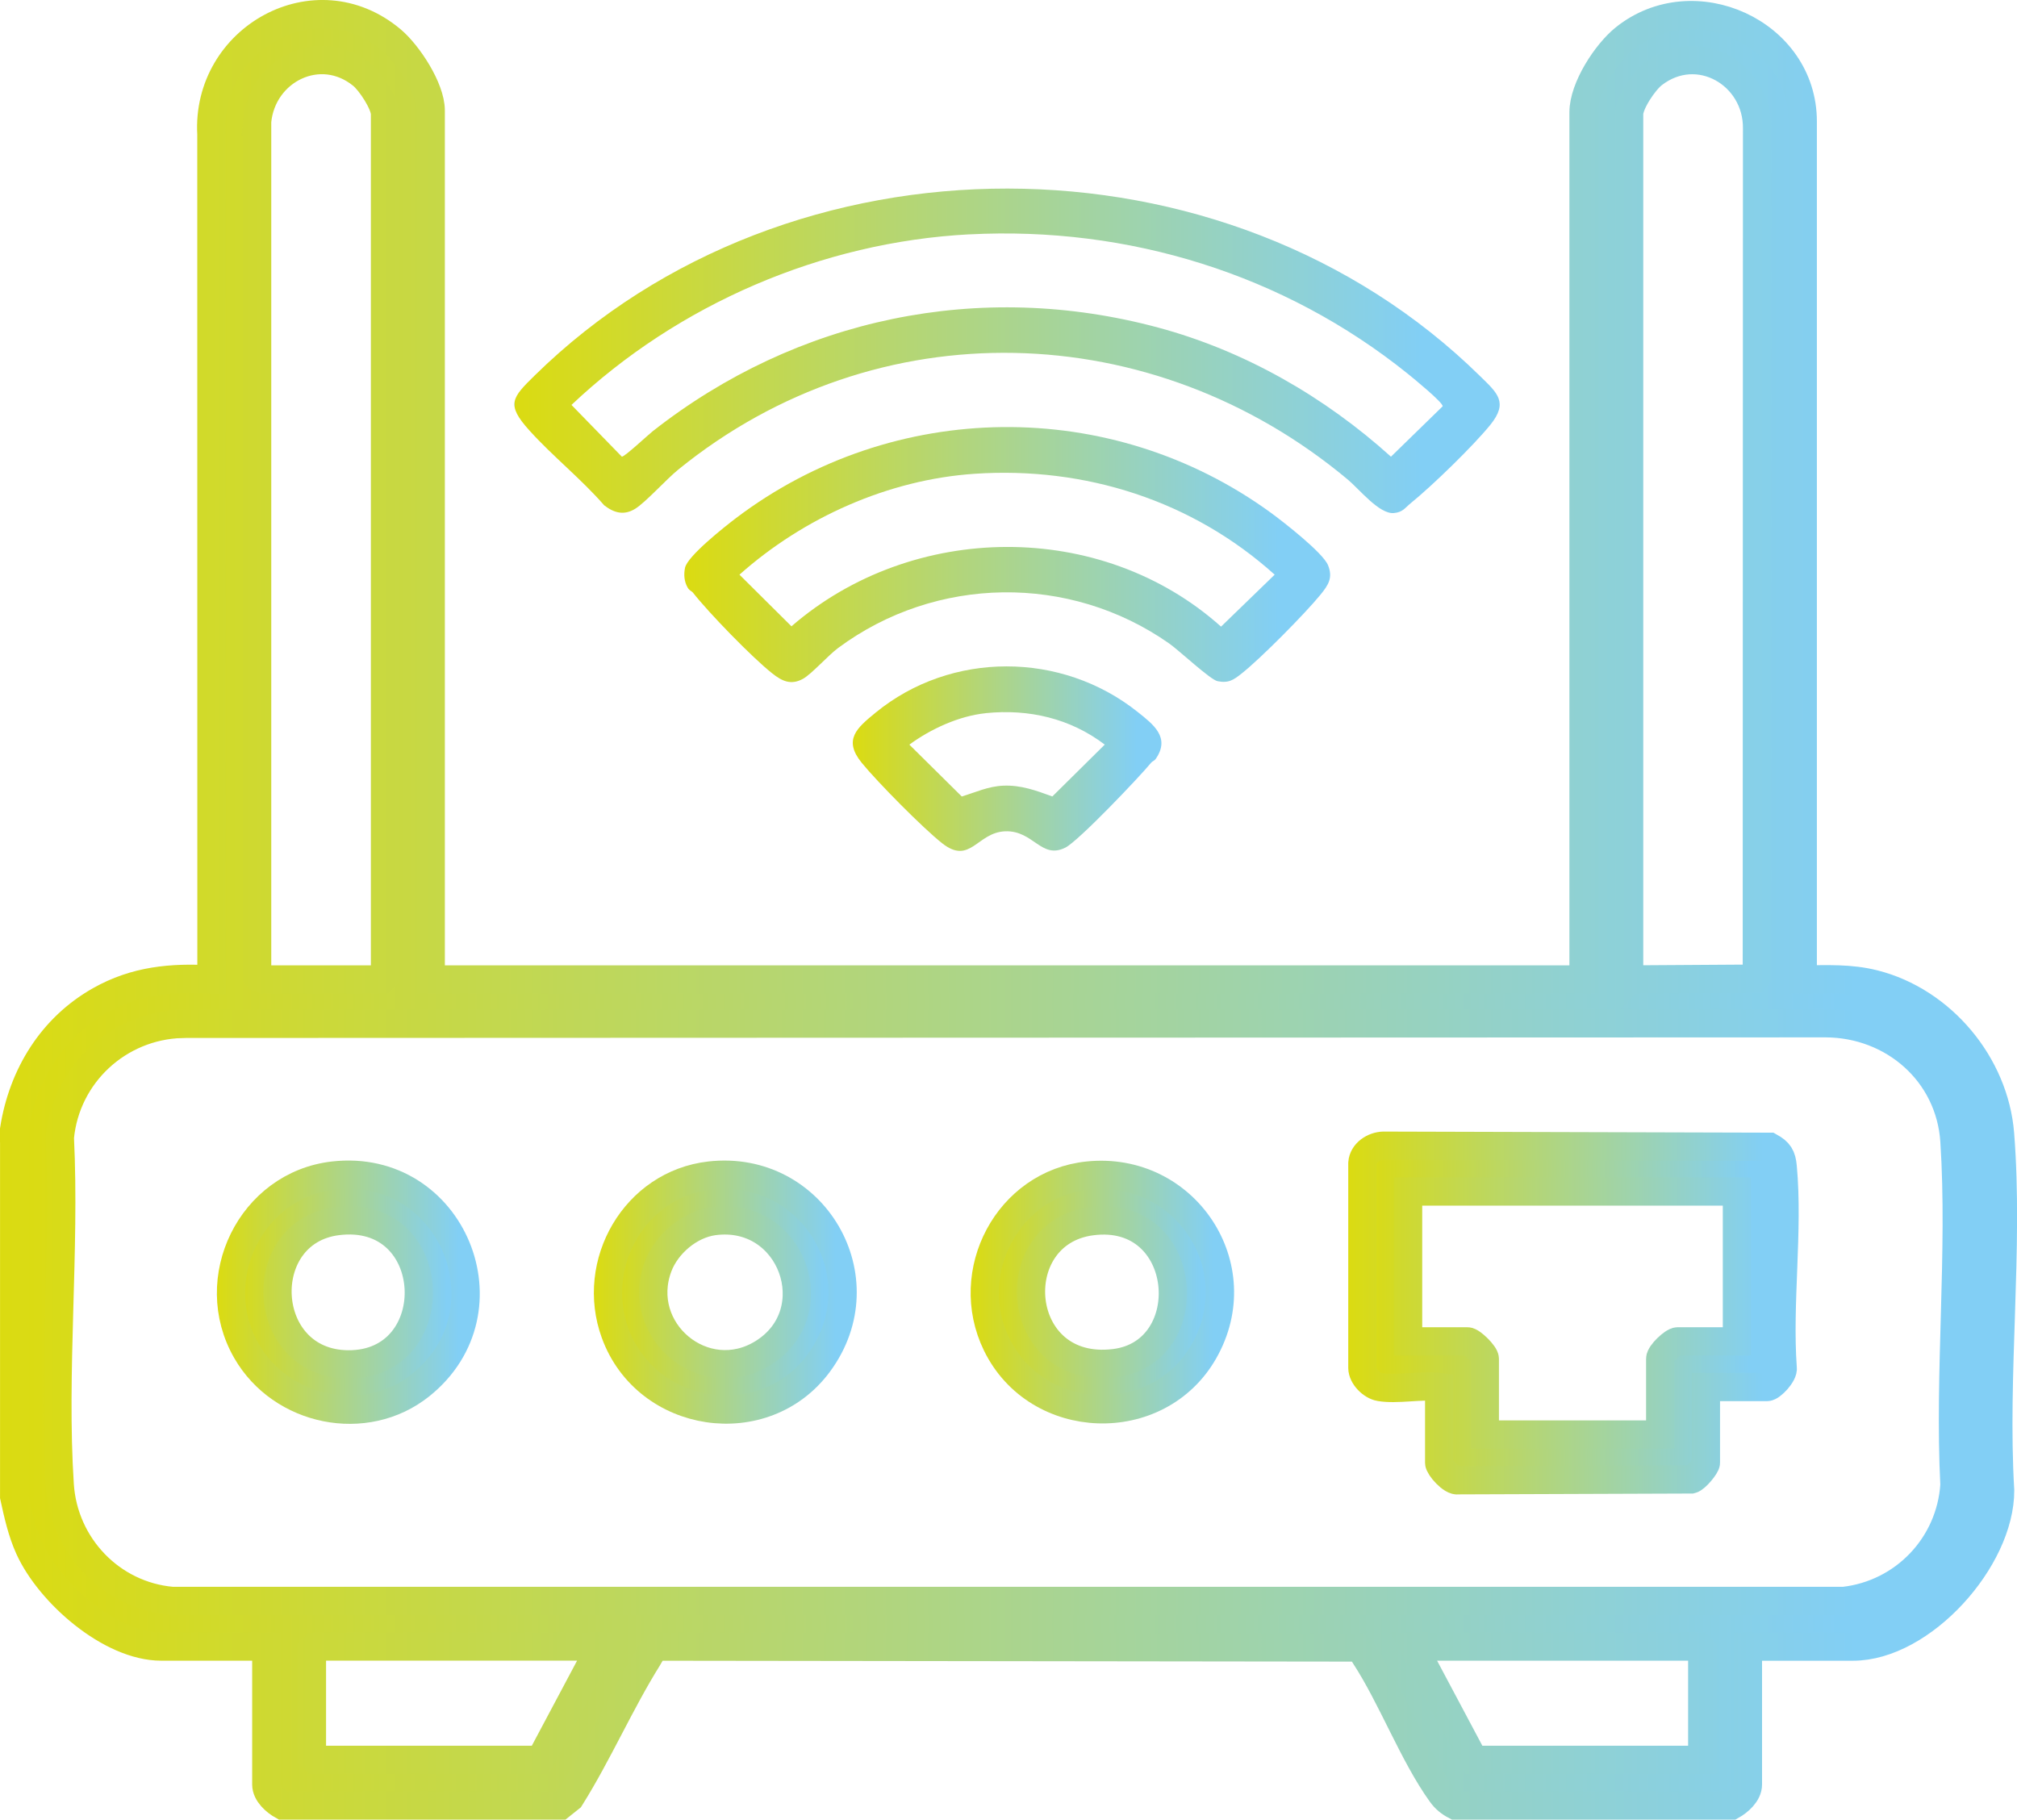 <svg xmlns="http://www.w3.org/2000/svg" xmlns:xlink="http://www.w3.org/1999/xlink" id="Livello_2" data-name="Livello 2" viewBox="0 0 499.52 450.68"><defs><style>      .cls-1 {        fill: url(#Sfumatura_senza_nome_2-8);        stroke: url(#Sfumatura_senza_nome_2-9);      }      .cls-1, .cls-2, .cls-3, .cls-4, .cls-5 {        stroke-miterlimit: 10;        stroke-width: 7px;      }      .cls-2 {        fill: url(#Sfumatura_senza_nome_2-6);        stroke: url(#Sfumatura_senza_nome_2-7);      }      .cls-3 {        fill: url(#Sfumatura_senza_nome_2);        stroke: url(#Sfumatura_senza_nome_2-2);      }      .cls-4 {        fill: url(#Sfumatura_senza_nome_2-10);        stroke: url(#Sfumatura_senza_nome_2-11);      }      .cls-5 {        fill: url(#Sfumatura_senza_nome_2-12);        stroke: url(#Sfumatura_senza_nome_2-13);      }      .cls-6 {        fill: url(#Sfumatura_senza_nome_2-3);      }      .cls-7 {        fill: url(#Sfumatura_senza_nome_2-4);      }      .cls-8 {        fill: url(#Sfumatura_senza_nome_2-5);      }    </style><linearGradient id="Sfumatura_senza_nome_2" data-name="Sfumatura senza nome 2" x1="3.5" y1="225.34" x2="496.02" y2="225.34" gradientUnits="userSpaceOnUse"><stop offset="0" stop-color="#90c682"></stop><stop offset="0" stop-color="#dedc12"></stop><stop offset="0" stop-color="#dbdb11"></stop><stop offset=".92" stop-color="#82cff5"></stop></linearGradient><linearGradient id="Sfumatura_senza_nome_2-2" data-name="Sfumatura senza nome 2" x1="0" x2="499.52" xlink:href="#Sfumatura_senza_nome_2"></linearGradient><linearGradient id="Sfumatura_senza_nome_2-3" data-name="Sfumatura senza nome 2" x1="127.38" y1="86.89" x2="371.41" y2="86.89" xlink:href="#Sfumatura_senza_nome_2"></linearGradient><linearGradient id="Sfumatura_senza_nome_2-4" data-name="Sfumatura senza nome 2" x1="169.48" y1="137.35" x2="329.44" y2="137.35" xlink:href="#Sfumatura_senza_nome_2"></linearGradient><linearGradient id="Sfumatura_senza_nome_2-5" data-name="Sfumatura senza nome 2" x1="211.2" y1="187.9" x2="287.62" y2="187.9" xlink:href="#Sfumatura_senza_nome_2"></linearGradient><linearGradient id="Sfumatura_senza_nome_2-6" data-name="Sfumatura senza nome 2" x1="337.4" y1="325.21" x2="441.95" y2="325.21" xlink:href="#Sfumatura_senza_nome_2"></linearGradient><linearGradient id="Sfumatura_senza_nome_2-7" data-name="Sfumatura senza nome 2" x1="333.9" y1="325.21" x2="445.45" y2="325.21" xlink:href="#Sfumatura_senza_nome_2"></linearGradient><linearGradient id="Sfumatura_senza_nome_2-8" data-name="Sfumatura senza nome 2" x1="243.89" y1="320.02" x2="302.13" y2="320.02" xlink:href="#Sfumatura_senza_nome_2"></linearGradient><linearGradient id="Sfumatura_senza_nome_2-9" data-name="Sfumatura senza nome 2" x1="240.39" y1="320.02" x2="305.63" y2="320.02" xlink:href="#Sfumatura_senza_nome_2"></linearGradient><linearGradient id="Sfumatura_senza_nome_2-10" data-name="Sfumatura senza nome 2" x1="150.58" y1="320.02" x2="208.68" y2="320.02" xlink:href="#Sfumatura_senza_nome_2"></linearGradient><linearGradient id="Sfumatura_senza_nome_2-11" data-name="Sfumatura senza nome 2" x1="147.08" y1="320.02" x2="212.18" y2="320.02" xlink:href="#Sfumatura_senza_nome_2"></linearGradient><linearGradient id="Sfumatura_senza_nome_2-12" data-name="Sfumatura senza nome 2" x1="57.21" y1="320.04" x2="115.32" y2="320.04" xlink:href="#Sfumatura_senza_nome_2"></linearGradient><linearGradient id="Sfumatura_senza_nome_2-13" data-name="Sfumatura senza nome 2" x1="53.71" y1="320.04" x2="118.82" y2="320.04" xlink:href="#Sfumatura_senza_nome_2"></linearGradient></defs><g id="Livello_1-2" data-name="Livello 1"><g><path class="cls-3" d="M3.5,279.71c2.14-13.42,9.34-25.19,21.26-31.92,8.76-4.95,17.66-5.79,27.61-5.2l-.02-209.37c-1.32-23.72,25.81-39.06,44.6-23.3,4.1,3.44,9.72,12,9.72,17.44v215.23h285.5V27.81c0-5.99,5.61-14.65,10.19-18.32,17.04-13.65,44.1-1.49,44.1,20.59v212.52c6.03-.06,11.75-.36,17.65,1.13,16.73,4.22,29.84,19.87,31.21,37.13,2.25,28.37-1.68,59.6.02,88.28.05,17.03-19.31,38.68-36.44,38.68h-26.02v34.17c0,2.23-2.28,4.22-4.07,5.21h-68.32c-1.48-.77-2.56-1.65-3.55-3.02-6.99-9.74-12.16-23.74-18.89-34.06-.47-.72-.87-1.51-1.54-2.08l-173.51-.22c-1.27.25-1.92,1.81-2.57,2.86-6.87,11.01-12.3,23.53-19.22,34.58l-2.42,1.93h-68.77c-1.79-.99-4.07-2.98-4.07-5.21v-34.17h-26.02c-12.64,0-27.66-13.31-32.67-24.35-1.85-4.07-2.8-8.43-3.75-12.77v-90.98ZM63.68,30.07v211.84c.29.42,1.13.68,1.58.68h29.41l.68-.68V28.26c0-2.6-3.58-8.03-5.67-9.72-10.4-8.46-24.79-1.28-26,11.53ZM403.47,242.59l31.24-.2.38-.55.06-209.97c.17-13.52-14.66-22.15-25.77-13.52-2.22,1.72-5.92,7.19-5.92,9.92v214.33ZM45.03,253.59c-15.71.45-28.72,12.48-30.21,28.16,1.37,28.15-1.85,58.07-.03,86.02.98,15.07,12.73,27.41,27.83,28.74h414.03c14.9-1.69,26.4-13.75,27.38-28.74-1.41-27.87,1.8-57.47,0-85.14-1.1-16.95-15.14-29.14-31.9-29.2l-407.1.15ZM148.74,407.8h-70.81l-.68.68v26.71l.68.68h55.88l14.93-28.06ZM421.57,435.87v-27.38l-.68-.68h-70.81l14.93,28.06h56.56Z"></path><path class="cls-6" d="M349.36,124.64c-1.42,1.15-1.95,2.24-4.17,2.43-3.6.32-8.54-5.9-11.4-8.29-48.25-40.35-116.57-42.49-165.82-2.47-2.96,2.4-8.08,8.11-10.66,9.7-2.76,1.71-5.25,1.04-7.69-.87-5.73-6.58-12.74-12.12-18.55-18.57s-4.26-8.06,1.37-13.59c62.98-61.83,171.26-61.65,234.16.22,4.19,4.12,7.03,6.41,2.49,12.02-4.25,5.24-14.42,15.12-19.73,19.42ZM240.04,58.04c-36.46,1.91-72.12,17.29-98.51,42.25l12.47,12.81c.63.11,6.57-5.45,7.64-6.29,35.71-28.05,81.02-37.56,125.19-25.68,21.47,5.78,41.23,17.16,57.65,31.98l12.8-12.48c.16-.9-7.36-7.03-8.61-8.04-30.65-24.67-69.22-36.6-108.63-34.54Z"></path><path class="cls-7" d="M171.64,146.8c-.29-.37-.87-.5-1.29-1.19-.91-1.5-1.05-3.28-.7-4.99.6-2.89,9.87-10.21,12.6-12.28,38.98-29.55,92.9-30.17,132.48-1.35,3.13,2.28,12.89,9.89,14.16,12.99s.09,4.92-1.89,7.34c-3.79,4.65-14.82,15.8-19.46,19.46-2.02,1.6-3.25,2.49-6.01,1.93-1.81-.37-9.48-7.58-11.95-9.32-24.67-17.33-57.8-16.85-82,1.09-2.49,1.84-6.56,6.44-8.67,7.62-3.01,1.69-5.25.59-7.66-1.32-4.94-3.9-15.68-14.96-19.62-19.98ZM241.4,117.34c-21.38,1.43-42.4,10.86-58.27,24.99l12.88,12.79c29.96-25.96,76.69-26.48,106.39.08l13.28-12.87c-20.35-18.33-46.92-26.82-74.29-24.99Z"></path><path class="cls-8" d="M285.1,188.89c-3,3.64-18.05,19.45-21.27,21.05-6,2.98-7.85-4.29-14.88-4.05-6.97.25-8.65,8.45-15.61,2.97-4.73-3.72-16.03-15.15-19.91-19.91-4.69-5.74-1.23-8.64,3.42-12.45,18.68-15.29,46.05-15.19,64.87-.19,3.89,3.1,8.21,6.32,4.49,11.67-.29.42-.85.59-1.11.9ZM244.11,176.64c-6.6.68-13.62,3.9-18.9,7.79l12.98,12.84c3.48-1.06,6.54-2.52,10.29-2.68,4.41-.18,8.13,1.22,12.14,2.67l12.98-12.84c-8.55-6.5-18.83-8.88-29.49-7.79Z"></path><path class="cls-2" d="M341.71,343.53c-1.96-.35-4.29-2.6-4.31-4.74v-50.72c.18-2.55,2.77-4.23,5.19-4.31l95.7.27c2.29,1.27,2.96,2.35,3.2,4.94,1.47,15.78-1.15,33.8,0,49.82.29,1.5-2.77,4.74-3.86,4.74h-15.16v18.78c0,.78-2.53,3.85-3.59,4.1l-57.72.21c-1.6.4-4.74-3.31-4.74-4.31v-18.78c-4.39-.55-10.55.74-14.7,0ZM430.16,295.1h-81.44v37.12h14.7c1.07,0,4.3,3.23,4.3,4.3v18.78h43.44v-18.78c0-1.25,3.24-4.3,4.3-4.3h14.7v-37.12Z"></path><path class="cls-1" d="M269.45,291.15c23.98-2.46,40.72,22.6,28.67,43.62-11.37,19.84-41.25,18.79-51.29-1.8-8.71-17.86,2.79-39.79,22.62-41.82ZM270.35,302.47c-22.16,2.85-19.42,38.22,5.7,35.13,21.32-2.62,18.64-38.26-5.7-35.13Z"></path><path class="cls-4" d="M175.78,291.15c25.69-2.92,42.39,25.53,26.98,46.46-13.48,18.32-42.61,13.95-50.42-7.42-6.32-17.31,4.94-36.93,23.44-39.04ZM176.68,302.46c-5.94.82-11.6,5.66-13.69,11.2-5.97,15.9,11.48,30.47,25.97,21.46,16.2-10.07,7.19-35.34-12.29-32.66Z"></path><path class="cls-5" d="M82.58,291.15c29.38-3.34,44.58,33.48,21.58,51.92-13.64,10.93-34.49,6.54-43.11-8.45-10.26-17.83,1.09-41.14,21.53-43.47ZM83.47,302.45c-20.79,2.66-19.33,35.25,2.68,35.47,24.52.24,23.15-38.78-2.68-35.47Z"></path></g></g></svg>